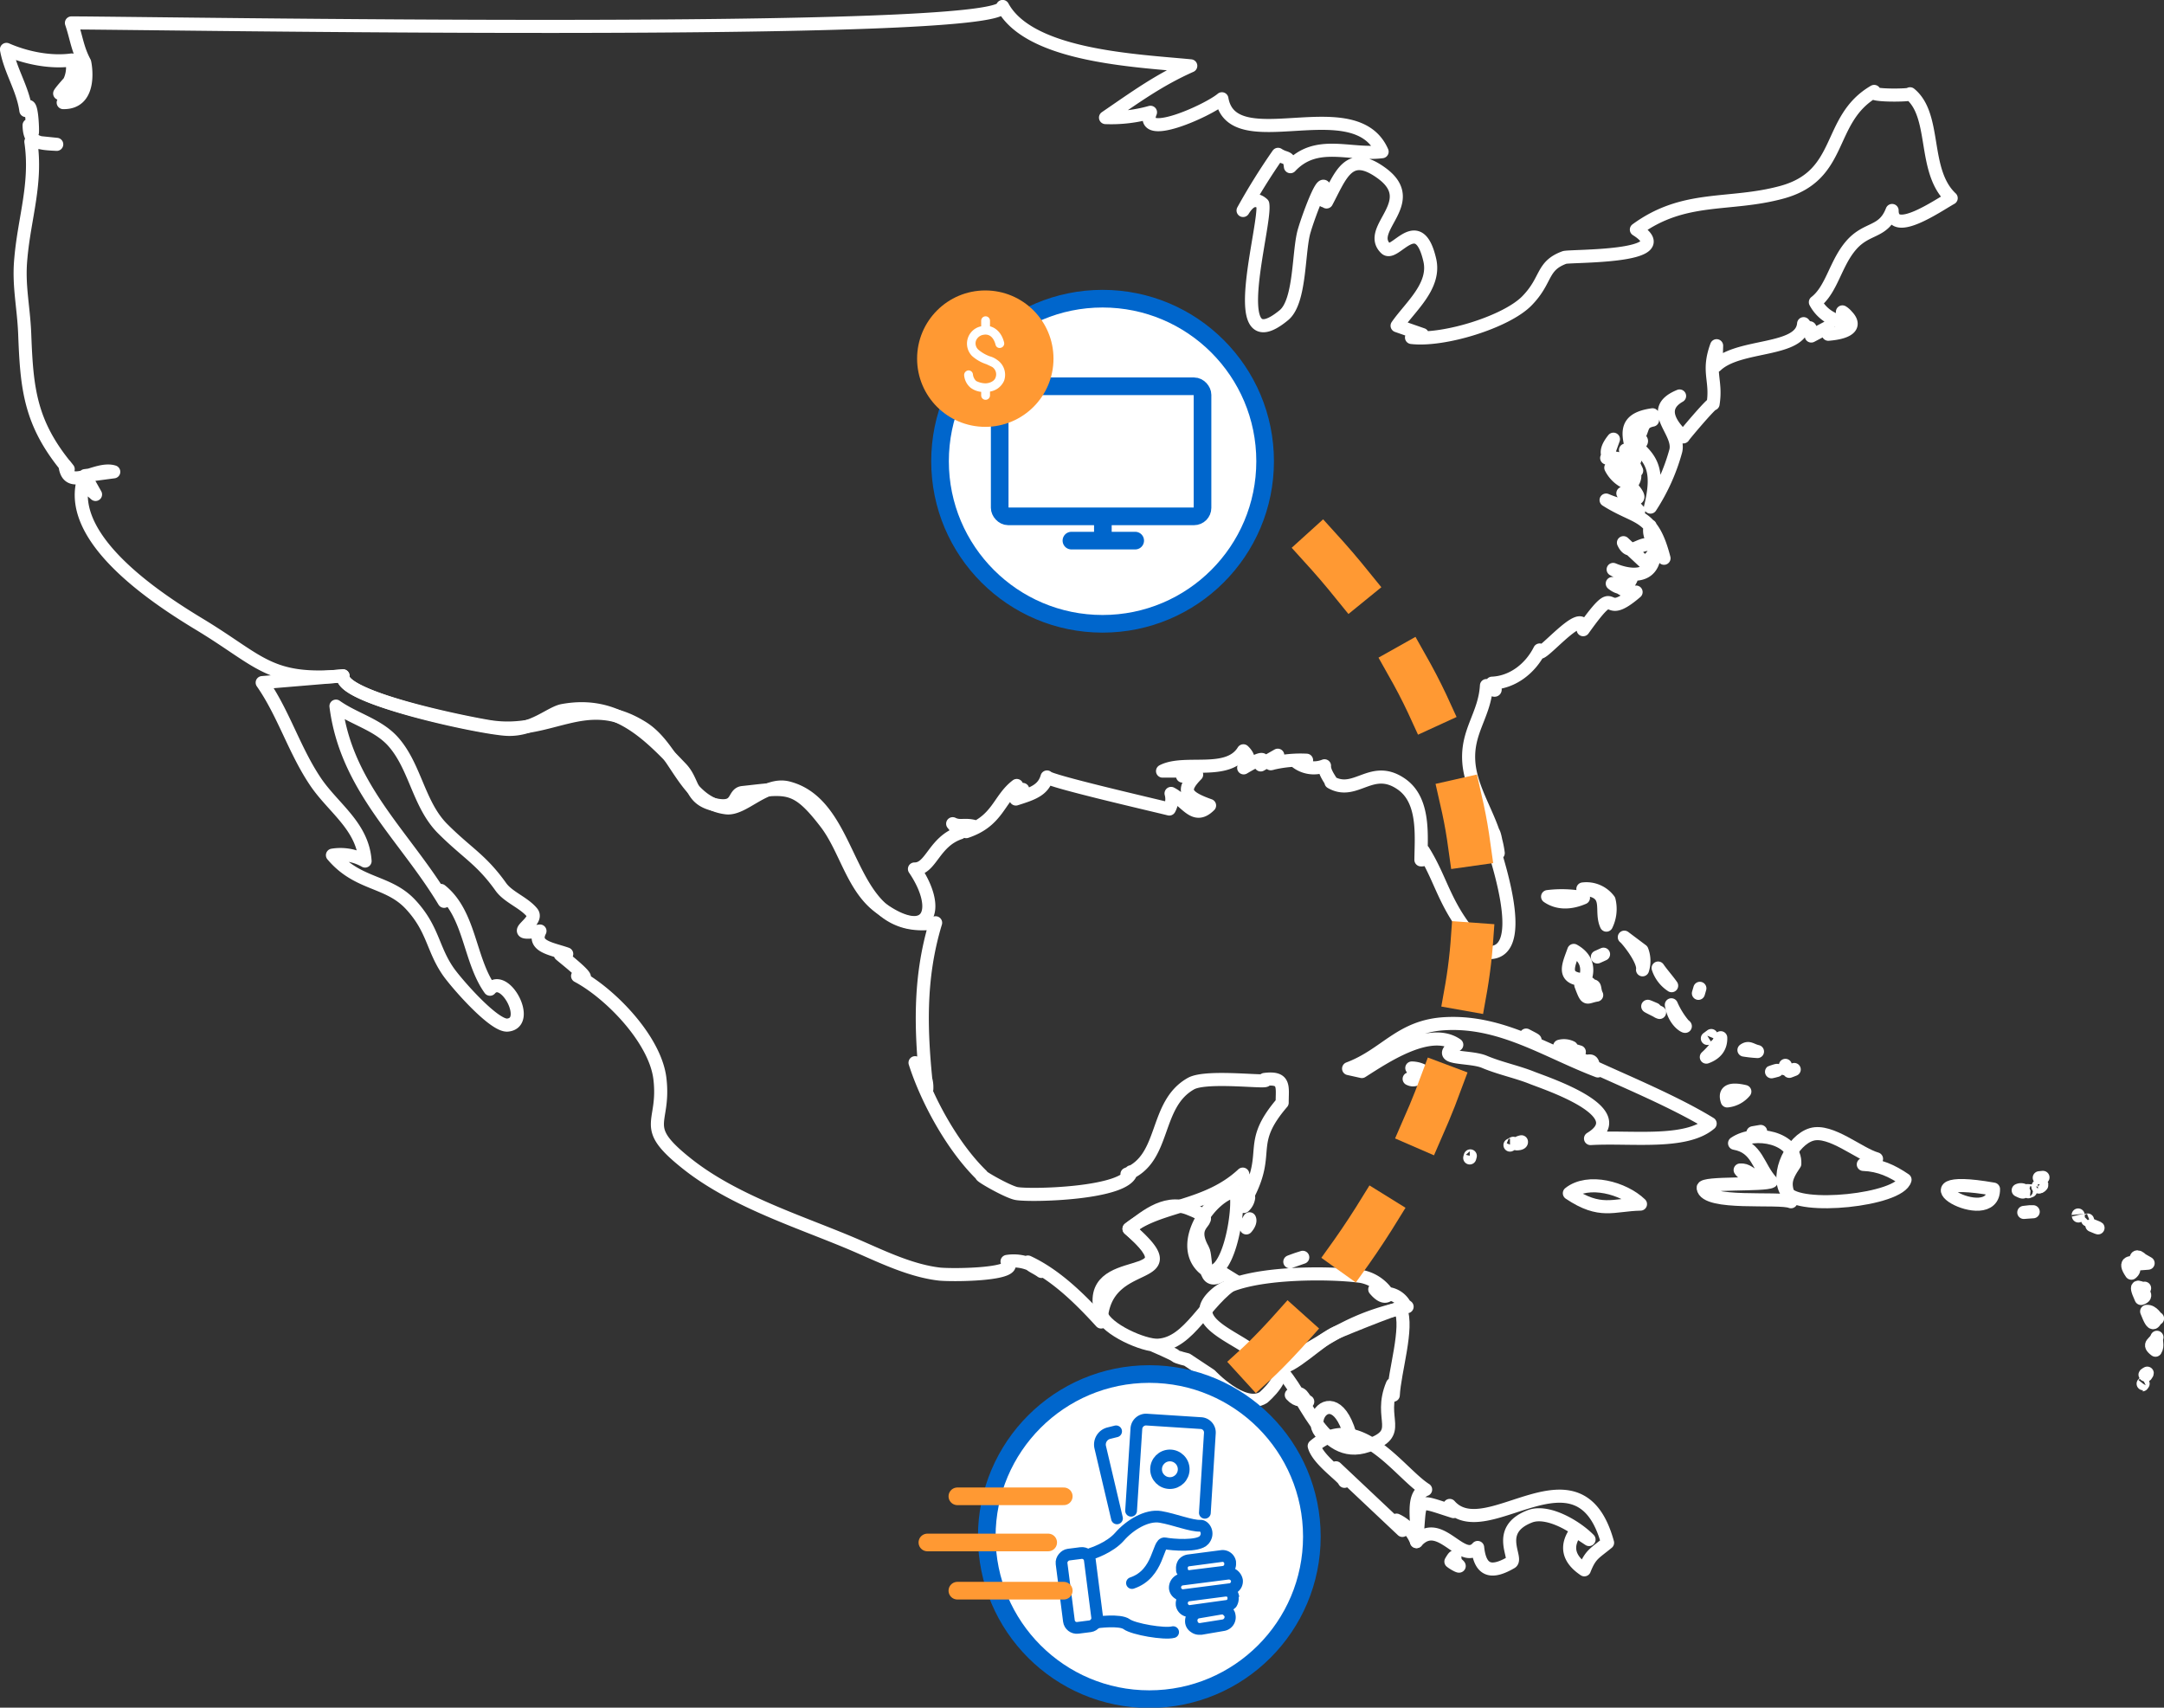 <svg id="Layer_1" data-name="Layer 1" xmlns="http://www.w3.org/2000/svg" width="736.2" height="580.9" viewBox="0 0 736.2 580.9"><rect x="0" y="0" width="736.2" height="580.9" fill="#333333" stroke="none"/><title>usa-Artboard 15</title><circle cx="375.1" cy="156.9" r="55.3" fill="#fff" stroke="#06c" stroke-miterlimit="10" stroke-width="6" style="isolation:isolate"/><line x1="375.2" y1="176.2" x2="375.2" y2="183.6" fill="none" stroke="#06c" stroke-linecap="round" stroke-linejoin="round" stroke-width="6"/><rect x="340.1" y="131.4" width="69" height="44.25" rx="2.9" ry="2.9" fill="none" stroke="#06c" stroke-linecap="round" stroke-linejoin="round" stroke-width="6"/><line x1="364.5" y1="183.9" x2="386.2" y2="183.9" fill="none" stroke="#06c" stroke-linecap="round" stroke-linejoin="round" stroke-width="6"/><circle cx="335.2" cy="122" r="23.2" fill="#f93"/><path d="M339.2,122.4a7.3,7.3,0,0,0-2.5-1.2,13,13,0,0,1-3.8-2.2,2.9,2.9,0,0,1-.9-3,3.2,3.2,0,0,1,2.5-2.1c2.9-.6,3.9,2.2,4.2,3.4a1.4,1.4,0,0,0,1.8,1,1.5,1.5,0,0,0,1.1-1.8c-.7-2.9-2.5-4.9-4.8-5.5v-1.9a1.5,1.5,0,0,0-1.5-1.5,1.5,1.5,0,0,0-1.5,1.5V111a6,6,0,0,0-3.1,10.1,13.7,13.7,0,0,0,4.9,2.8l1.9.9a3,3,0,0,1,1.2,3.6c-.4,1.3-2.1,2-3.5,2a7.3,7.3,0,0,1-3.1-.8,3.6,3.6,0,0,1-1.1-2.2,1.5,1.5,0,0,0-1.6-1.4,1.6,1.6,0,0,0-1.4,1.6,6.2,6.2,0,0,0,2.2,4.3,7.3,7.3,0,0,0,3.6,1.4v1.2a1.5,1.5,0,0,0,1.5,1.5,1.5,1.5,0,0,0,1.5-1.5v-1.3a6.3,6.3,0,0,0,4.8-3.7A6.1,6.1,0,0,0,339.2,122.4Z" fill="#fff" style="isolation:isolate"/><path d="M663.8,67.4c-9.9-9.3-4.8-28-14-35.5.8.6-15,.8-12.2-.8-16.3,9.5-10.1,28.5-31.4,34.3-18,4.9-33.1.7-49.5,12.7,15.5,9.8-22.9,8.8-24.5,9.5-7.9,2.9-5.8,7.7-12.8,14.8s-28.2,13.7-39.2,12.4l3.7-1-8.6-3c4.5-6.5,13.2-13.5,11.1-22.4-3.9-16.7-11.9-.8-15-3.9-6.9-6.7,12.3-15.8-1.5-25.7-11.1-8-13.7.7-18.6,9.9.8-5,1.1-1.3-.9-.4,1.7-14.1-5.5,6-6.6,9.9-2.2,6.8-1.2,24.2-7,29-20.5,16.9-5.9-30.8-7.2-37.8-2.3-2.1-4.5-1.4-6.7,2.2a218.3,218.3,0,0,1,11.9-19.1c2.7,1.8,3.8.4,4.2,4.2,8.9-9.5,20.2-3.7,31.2-5.1-9.3-21.3-51,2.5-54.5-18-4.7,4-28.4,14.7-24.3,4.6A49.4,49.4,0,0,1,376.1,40c10.1-6.9,18-12.7,29-17.6-18.4-1.8-54.8-3.2-64-20.2.2,10.6-291.6,5.6-316.8,5.6,1.7,5,2,8.7,4.5,13.4.1.1,2.9,13.9-7.3,13.7,4.8-1.2,5.5-4.8,5.7-11.3-1.3,1.8-6.2,6.9-6.9,8.2a11.1,11.1,0,0,0,4.1-11.4c-7.2,1-15.6-.7-22.2-3.6,1.3,7.3,5.6,13.4,6.6,20.8,2.1-5.7,2.4,8,2.2,7.5a4.4,4.4,0,0,1-1.1-2.5c.1,5.8,2.7,6.2,9.4,6.5l-8.8-.9c2.1,14.1-2.2,25.9-3.4,39.6C6.2,97,8,104,8.4,113.4c.7,18.7,1.7,30.6,14.8,46.2l-1.1-1.4c1,9.4,10.5.4,16.6,2.3l-9.8,1.3,3.6,6.4c-1.7-1.5-3.3-2.7-4.3-4.3-5.1,20.3,26.3,40.4,39.7,48.5,20.7,12.5,23.7,19.7,48.8,17.5-1.3,7.5,47,17.8,55.8,18.2s14.7-5.6,18.9-6.4c18.5-3.4,29.1,7.9,40.3,19.6,4.5,4.7,2.9,10.5,11.3,12.4s6.2-3.7,9.6-4.1c15.1-1.6,18-3.2,28.4,10.4,6.8,8.9,9.1,22.2,18.6,28.9,16.4,11.7,21,.7,11.5-13.3,5.7.1,6.5-9.3,15.5-12.3l-2.5-3.1c2.4,1.2,3.9.1,7.2.9a15.1,15.1,0,0,0-2.6,1.8c10.8-3.6,11-11,17.2-15.7-2.6,7.4,6-3.7-.3,4.6,5.7-1.8,9.3-3,10.6-7.5.4,1.3,34.7,9.2,41.6,10.9a7,7,0,0,0,.6-5.3c5.4,2.8,7.9,9.3,13.1,4.1-8.8-3.1-9.4-5.4-4.4-10.5l-4.8.5a4,4,0,0,0,1.7-1.7h-8.5c7.6-3.9,22.2,1.7,27.5-6.9,2.2,2.1,2.2,4.1.1,5.8,5.7-3.4,7.7-3.8,5.8-1l5.8-3.3a2.7,2.7,0,0,1-2.4,2.9,41.8,41.8,0,0,1,12.2-1.2,14.9,14.9,0,0,0-3.6.5,9.8,9.8,0,0,0,9.7,1.4c-.2,2.5,3,6,2.2,5.6,8.5,4.9,13.9-6.6,24.2.8,7.7,5.6,6.5,17.4,6.4,25.6,1.7.1,1.9-.9.8-3.1,6.8,10.8,7.3,20.1,19.9,33-1,1-2.4-2-2.6.5,23.6,9.1,4.8-39,3.8-43.3,1.4,1.9.9,2.4,1.6,5.1,1.4-5.6,2.2,3.7,2.8,5.5-1.3-10.9-9.2-20.3-10-30.9s5.4-16,6-26.1c2.6,1.9,4.1,2.6,1.9-.8,7.1-.3,13.1-5.1,16.2-11.3-1.5,5.1,15.4-16.1,14.8-6.9,13-18.2,5.2-1.8,18-12.8-3.8.5-5.4-2-8.1-2.9,2.7,2.2,4.9,1.7,6.4-1.5l-6.1-3.3c5.8,2.4,13.6,3.3,14.1-5.6l-3.1,3.5-7.5-7c2.6,5.7,6.3-1.8,10.5,1.5-.8-3.1-2.1-4.3-1.4-7.2.9,4,3.1,7.3,4.7,11-4-15.6-9-13-19.7-19.8,3.7,1.6,8.5,2.6,11.1,3.7l-5.4-6c10.9,5.6,1.9-4-4.1-8.7a11,11,0,0,0,7,5.7c6.2-8.6-14.7-4.7-6.1-15.4l-2.3,6.4a11.1,11.1,0,0,1,10.2,4.3,59,59,0,0,0-3.8-7,5.5,5.5,0,0,0,3.2,3.3c-2.3-8-4.7-13.8,6-15.3-1.3.8-1.9,1.4,0,1.8-4.3.9-2.8,3.1-5.2,6.3,2,.3,1.9,1.2-.2,2.6,4.9,4.5,7.8,8.1,4.7,20.7a67.4,67.4,0,0,0,8.6-19.1c1.7-6.8-10.4-13.9,1.3-18.7-7.2,4.1-2.8,10.1,1.3,13.9-.6.5,9.7-11.8,10.1-11.2,1.3-8.2-2.1-10.8,1.2-19.8l-.2,6.8c7.9-7.6,29-4.5,29.8-14.3,2.5,3.3,2-1,2.6,4.2l5.7-3c-.3-.2.2,2.4.1,2.4,7.5-.6,10.5-3.2,4.8-7.6a6.2,6.2,0,0,1,2.7,3.6,13,13,0,0,1-11.9-6.9c5.6-4.3,6.8-13.2,12.2-19.4s10.9-4,13.9-11.8C643.7,80.8,659.3,69.9,663.8,67.4Z" fill="none" stroke="#fff" stroke-linejoin="round" stroke-width="4.45"/><path d="M690,405.4l.8-.3C689.9,405,688.7,404.9,690,405.4Zm.5,6.8c-3.6.4-1.8.2,1.2,0Zm-2.3-7.4a2.2,2.2,0,0,0-1.6.1C687.6,405.4,688.8,406,688.2,404.8Z" fill="none" stroke="#fff" stroke-linejoin="round" stroke-width="4.45"/><path d="M690.9,404Zm4.2-3.5C692,400.8,695.3,400.5,695.1,400.5Zm-1.8,3.2c.4.3.9,0,1.3-.5S693.4,403,693.3,403.7Z" fill="none" stroke="#fff" stroke-linejoin="round" stroke-width="4.45"/><path d="M730.5,467.1c-.5.3-1.2.6-.4.7H730C730.2,467.6,730.5,467.3,730.5,467.1Zm-1.4,3.6C728.7,471.2,728.8,471.2,729.1,470.7Zm2.1-7.2Z" fill="none" stroke="#fff" stroke-linejoin="round" stroke-width="4.45"/><path d="M604.1,364.2C600,365.3,606.3,363.7,604.1,364.2Zm6.3-.4C606.5,365.3,610.7,363.7,610.4,363.8Zm-3-1.4C607.3,362.6,606.9,364.9,607.4,362.4Z" fill="none" stroke="#fff" stroke-linejoin="round" stroke-width="4.45"/><path d="M654.1,407.8Zm24.1-3.3C642.8,398.3,678.3,418.7,678.2,404.5Zm5.2,3.1Z" fill="none" stroke="#fff" stroke-linejoin="round" stroke-width="4.45"/><path d="M489.3,509.4Zm6.2,22.4c-1-.7.2-4.2-1.9-.6C494.5,532,498.1,533.9,495.5,531.8Zm29.8-10Zm21.6,3c-9.7-35.3-41.2,1.5-53.7-12.7a10.7,10.7,0,0,0,1.3,2.1c-13.7-4.3-10.9-5-12.6,10.2,7.9-8.8,15.4,8.2,20.8,2,.9,8.6,5.2,8.7,11.4,5.1,2.4-1.4-5.8-11,6.4-15.7,6.1-2.3,15.8,3.5,20.1,7.9l-4.4-2.9c-3.7,5.1-2.7,9.5,2.8,13.2C541.1,528.7,542.4,528.5,546.9,524.8Zm-19.2-4.9Z" fill="none" stroke="#fff" stroke-linejoin="round" stroke-width="4.45"/><path d="M707,413.3C707.1,413.7,707.1,413.8,707,413.3Zm3.2,1.7C709.9,415.3,710,415.3,710.2,415Z" fill="none" stroke="#fff" stroke-linejoin="round" stroke-width="4.45"/><path d="M476.5,445.5c4.5-3.1-18.5,6.4-21.7,7.7-6.1,2.6-15.4,12.8-20,12,9.4,8.8,14.6,32,30.4,26.6,13-4.4,3.4-8.7,8.5-20.9.3,1.8-.6,2.4.3,3.7C474.4,466.6,479.2,451.5,476.5,445.5Zm-31.6,31.3c-2.1-1-3.3.2-5.6-2.3C443.5,472.8,442.9,475.8,444.9,476.8ZM459.8,490C436.7,492.1,453.6,463.7,459.8,490Z" fill="none" stroke="#fff" stroke-linejoin="round" stroke-width="4.45" fill-rule="evenodd"/><path d="M734,448.5c-.5,0-1.6-2.6-3.7-2.4C732.8,452.6,732.7,449,734,448.5Z" fill="none" stroke="#fff" stroke-linejoin="round" stroke-width="4.45"/><path d="M733.8,454.9c-.8,2.2-3.4,2.2-.5,4.4C734.3,457.7,733.3,456.3,733.8,454.9Z" fill="none" stroke="#fff" stroke-linejoin="round" stroke-width="4.45" fill-rule="evenodd"/><path d="M517.6,388.4a3.9,3.9,0,0,0-1.6.7C516.8,389.1,517.7,388.9,517.6,388.4Zm-17.4,4.8C499.9,394.4,500,393.8,500.2,393.2Zm14.5-4.2C512.1,390.4,515.5,388.5,514.7,389Z" fill="none" stroke="#fff" stroke-linejoin="round" stroke-width="4.45"/><path d="M713.5,417.6C708.6,415.6,715.1,418.2,713.5,417.6Zm1.7,1.4Z" fill="none" stroke="#fff" stroke-linejoin="round" stroke-width="4.45"/><path d="M558.1,409.6c-5.7-5.5-17.8-8.8-24.2-3.7C544.5,413,548.7,409.8,558.1,409.6Z" fill="none" stroke="#fff" stroke-linejoin="round" stroke-width="4.45" fill-rule="evenodd"/><path d="M596.5,385.3C602.9,384.2,595,385.6,596.5,385.3Zm14.1,10.6c.4-8.8-13.5-11.8-20.5-7,7.8,1.4,7.9,8,12.5,13-2.3,1.4-23.4.2-23.2,2.2.8,6,25.8,3,29.9,4.7C606.9,403,607,401.2,610.6,395.9Zm-13.2,4.2c-2.1-.6-3-2.3-5.4-2.1C593.5,400.2,596.1,399.7,597.4,400.1Z" fill="none" stroke="#fff" stroke-linejoin="round" stroke-width="4.45"/><path d="M441.3,428.3l1.9-.6C438.1,429.5,437.4,429.7,441.3,428.3Zm36.6,15.6a7.6,7.6,0,0,0-5.2-3.8c-1.2,1.5-2.9,1-5-1.5a18,18,0,0,1,4,1,13.9,13.9,0,0,0-8.6-5.4c-10.3-1.5-40.1-1.8-49.1,5.7s-.2,12.1,7.8,16.9c6.2,3.8,11.5,8,16,6.6-1.1.4,11.5-6.9,11.9-7.2,9.9-5.9,16.7-8.9,29-11.7Z" fill="none" stroke="#fff" stroke-linejoin="round" stroke-width="4.45"/><path d="M416.3,433.3c-7.6,5.3-5.5-5.5-7.1-8.3-6.2-11,7.6-9-4.8-13.9-8.6-3.4-16,4-20.3,6.9,23.8,20.7-16.2,6.6-9.4,29.1,1.6,5.1,14.5,10.8,19.3,10.5,10.8-.6,15.9-15.1,26.5-21.7Z" fill="none" stroke="#fff" stroke-linejoin="round" stroke-width="4.45" fill-rule="evenodd"/><path d="M725.9,429.3c-.2.5-3.9-.7-.8,3.8C726.8,431.8,725.6,430.1,725.9,429.3Zm4,3.3Zm-1.2-4.1c-1.8-1.7-2.4-1.1-1.9,1.5l4-.3Z" fill="none" stroke="#fff" stroke-linejoin="round" stroke-width="4.45"/><path d="M648.1,401.3c-4.4-3-8.7-5-14.2-5.2.3-.1,3.5-1.6,4.5-1.9-6-1.7-15.6-10.2-22.1-8.3s-12.4,13.3-8.5,19.6S646.2,408.3,648.1,401.3Z" fill="none" stroke="#fff" stroke-linejoin="round" stroke-width="4.45" fill-rule="evenodd"/><path d="M729.6,438.2c-1.1.8-4.1-2.9-1.2,3.5C731.3,440.8,728,439.4,729.6,438.2Z" fill="none" stroke="#fff" stroke-linejoin="round" stroke-width="4.45" fill-rule="evenodd"/><path d="M530.6,355.9c1.3,0,2.6.6,4,.4A5.7,5.7,0,0,0,530.6,355.9Zm8.2,4.8c1.5.9,1.5,2.5,3.1,1.1C541.3,360.1,540.1,361.5,538.8,360.7Zm-1.1-.9Zm-2.5-2.6C540.3,358.7,534.4,357,535.2,357.2Zm46.6,25c-11.7-7.2-28.8-14.3-39.2-19.1l1,1.2c-17.2-6.5-32.5-17-51.6-16.1-15.6.7-20.4,10.5-33.2,15.3l4.5,1c7.3-4.6,23.1-15.5,32.3-9.1-8.4,5.3,4.2,3.6,9.4,5.8s11.1,3.4,16.1,5.4,34.9,11.7,20,20.7C554.8,386.5,573.4,389.4,581.8,382.2Zm-61.4-28.9c4,1.4.5-.3-1.2-1.2A3.4,3.4,0,0,1,520.4,353.3Zm-35.7,11.3a8.4,8.4,0,0,0-4.4-1.3c1.5,2.4,1.2,3.7-.9,3.7C479.9,367.2,481.8,368.4,484.7,364.6Z" fill="none" stroke="#fff" stroke-linejoin="round" stroke-width="4.45"/><path d="M485,506.7c-8.9-5.6-22.9-27.6-37.9-14.8,1.2,4.7,9.9,10.5,10.3,12l-2.9-4.6,22.6,21.3-2-3.5a13.2,13.2,0,0,1,6.8,7.3C482.6,518,479.8,508.6,485,506.7Z" fill="none" stroke="#fff" stroke-linejoin="round" stroke-width="4.45" fill-rule="evenodd"/><path d="M424.8,407.4a11.9,11.9,0,0,0-1.6,3A4.9,4.9,0,0,0,424.8,407.4Zm-4.5-2.3c-8.6,1.7-19.5,17.7-11.2,25.9S422.3,410.5,420.3,405.1Zm4.8,9.5a6.4,6.4,0,0,0-1.1,3.1C424.9,416.7,425.5,415.4,425.1,414.6Z" fill="none" stroke="#fff" stroke-linejoin="round" stroke-width="4.45"/><path d="M547.4,306.2a9.6,9.6,0,0,0-8.9-3.8c10.2.8,5.6,7.1,8,12.3A12.5,12.5,0,0,0,547.4,306.2Zm-1.9,18.4C540.6,326.8,546,324.4,545.5,324.6ZM563,343.3c-5.3-2.3-.6,0,1.6,1.1A3.1,3.1,0,0,1,563,343.3Zm-4.4-20-6-4.5c.7.4,6.8,7.8,6.2,11.1A9.9,9.9,0,0,0,558.6,323.3Zm-15.4,15.2c-1.1-2.2,0-4-2.6-2.7.8-1.6-.1-1.8-2.8-.7C539.9,340.7,539.5,339.1,543.2,338.5Zm-4.5-33.1a39,39,0,0,0-12.2-.4C530,307.4,534.3,307.3,538.7,305.4Zm.5,27.9c1.5-4.3.3-7.7-3.8-10C533.6,328.4,531.1,333,539.2,333.3Zm55.2,34.3Zm-.8,3.7c-5.1-1.2-7.1-.1-6,3.2A8.9,8.9,0,0,0,593.6,371.3Zm-24.9-36c-1.4-2-3.3-4.1-4.6-6A11.3,11.3,0,0,0,568.7,335.3ZM585.4,353c-.6,1.9-2.2,4.1-4.9,6.6C583.8,358.4,585.5,356.2,585.4,353Zm12.5,4.7c-2.2-.5-2.9-1.7-4.6-.5A43.2,43.2,0,0,0,597.9,357.7Zm-25-9a27.9,27.9,0,0,1-4.3-6.9C569.7,348.6,574.9,350,572.9,348.7Zm5.4-12.5C577.5,338.9,577.8,338,578.3,336.2Zm2.6,17C584,350.9,580.4,353.6,580.9,353.2Z" fill="none" stroke="#fff" stroke-linejoin="round" stroke-width="4.45"/><path d="M724,414.6Zm.6,5.2Z" fill="none" stroke="#fff" stroke-linejoin="round" stroke-width="4.45"/><path d="M436.2,375.1c0-5.4,1.1-8.8-6-7.9,3.7,1.6-19.4-1.7-25,1.4-12.7,7.1-8.4,25.5-21.8,30.8.6.1,1-.2,1.4-.8-1.3,7.5-34.1,8.3-39,7.4-3.1-.6-13-6.3-11.8-6.2-9.7-9.4-18.5-25.2-22.7-38.3,2.8,2.7,4.2,5.6,4,9-2.1-19.5-2.8-37.5,3-56.6-31.6,4.7-26.1-39.7-50.2-45.9-7.9-2-15.1,7.5-21,6.8-14.3-1.7-17.2-20.4-28.7-27.4-19.6-12.1-30.8,3-51.7-.2-8.3-1.3-51.2-10-50-17.3l-27.5,2.3c7.4,10.6,11,23.3,18.4,34.1,6.1,8.8,15.8,14.9,16.6,26.6a17,17,0,0,0-11.1-2c8.7,10.3,18.9,8.5,26.6,16.8s7.4,15,12.8,22.8c2.8,4,15.6,18.7,20.2,18.2,8.2-.8-1-18-6-12.2-7.1-9.9-6.7-25.6-16.7-33.6.2.8,1.1,3.3,1.1,3.7-13.4-22.3-33.3-38.7-36.8-66.4,6.2,4.4,14,6.2,19.2,11.8,7.8,8.5,8.8,21.6,17.1,29.9s13.1,10.4,19.8,19.8c2.5,3.5,7.8,5.3,10.6,8.7s-9.8,8.1,2.7,6.3c-2.7,5.3,4,6,9.1,7.8-.3,1.2-1,1.3-2.2.2.8.8,13.3,10.4,5.9,7.3,11.1,5.9,26.4,21.6,28,34.9,1.9,15.9-7.3,15.9,9.4,29.1s40,20.1,58.1,28c8.7,3.8,18.1,8.3,27.6,9.4,5,.5,28.3.2,23-4.3a14.3,14.3,0,0,1,11.7,3.4c-1.8-1.3-3.7-1.9-4.6-3.2,9.5,4.4,17.8,12.6,24.9,20.4.8-23.9,32.3-12.2,9.5-31.7,10-8.2,26.3-7,38.7-18.6a56.7,56.7,0,0,0,2,6.7C432.2,391.5,424.2,389.1,436.2,375.1Z" fill="none" stroke="#fff" stroke-linejoin="round" stroke-width="4.45"/><path d="M392.3,457.6s7.2,3.1,7.6,3.6,3.9,1.3,3.9,1.3l8,5.3s11.1,11.9,18,7.6c0,0,9.8-8.2,3.6-11.7" fill="none" stroke="#fff" stroke-linejoin="round" stroke-width="4.45" fill-rule="evenodd"/><circle cx="391" cy="522.7" r="55.3" fill="#fff" stroke="#06c" stroke-miterlimit="10" stroke-width="6" style="isolation:isolate"/><path d="M371.3,528.5s6.2-1.9,9.6-5.8,9.2-7.5,13.9-6.7,10.6,3.2,13.6,3c1.4-.1,3.2,2.6,1.2,4.9s-10.8,1.6-13.3,1.1-1.9,10.4-11.2,13.5" fill="none" stroke="#06c" stroke-linecap="round" stroke-linejoin="round" stroke-width="4"/><path d="M373.1,551.9s7.9-1.1,10.2.6,12.8,3.5,15.8,2.7" fill="none" stroke="#06c" stroke-linecap="round" stroke-linejoin="round" stroke-width="4"/><rect x="354.7" y="536.2" width="25.1" height="9.69" rx="2.7" ry="2.7" transform="translate(857.2 108) rotate(82.7)" fill="none" stroke="#06c" stroke-linecap="round" stroke-linejoin="round" stroke-width="4"/><path d="M380,516.5l-5.7-24.2a4,4,0,0,1,3-4.8l2.4-.6" fill="none" stroke="#06c" stroke-linecap="round" stroke-linejoin="round" stroke-width="4"/><circle cx="398" cy="499.8" r="4.7" fill="none" stroke="#06c" stroke-linecap="round" stroke-linejoin="round" stroke-width="4"/><line x1="325.7" y1="541.1" x2="361.9" y2="541.1" fill="none" stroke="#f93" stroke-linecap="round" stroke-linejoin="round" stroke-width="6"/><line x1="325.7" y1="509" x2="361.9" y2="509" fill="none" stroke="#f93" stroke-linecap="round" stroke-linejoin="round" stroke-width="6"/><line x1="315.5" y1="524.7" x2="356.6" y2="524.7" fill="none" stroke="#f93" stroke-linecap="round" stroke-linejoin="round" stroke-width="6"/><path d="M384.8,513.9l1.8-27.9a3.3,3.3,0,0,1,3.4-3.1l18.6,1.2a3.2,3.2,0,0,1,3,3.4l-1.7,27.1" fill="none" stroke="#06c" stroke-linecap="round" stroke-linejoin="round" stroke-width="4"/><path d="M421.6,543.1a7.5,7.5,0,0,0-.5-1.6,4.6,4.6,0,0,0,1.7-4.2,5.2,5.2,0,0,0-2.6-3.6,4.9,4.9,0,0,0,.3-2.1v-.4a4.6,4.6,0,0,0-5-3.9L404,528.8a4.9,4.9,0,0,0-3,1.7,5,5,0,0,0-.9,3.3v.4a2.4,2.4,0,0,0,.5,1.4,4.9,4.9,0,0,0-2.9,4.9,4.5,4.5,0,0,0,1.8,3.1l.7.5a4.7,4.7,0,0,0-.2,1.7v.2a4.6,4.6,0,0,0,3.4,3.9,5.3,5.3,0,0,0-.2,2.2,4.4,4.4,0,0,0,2,3.1,4.7,4.7,0,0,0,2.8.9h.8l7.6-1.3h0a4.7,4.7,0,0,0,3.9-5.6,3.6,3.6,0,0,0-.7-1.7l.9-.8a5.2,5.2,0,0,0,.9-3.4Zm-19.2-3.8,15.6-2h.1a.8.8,0,0,1,.7.5c0,.4-.2.8-.6.8l-15.6,2a.5.5,0,0,1-.5-.1.6.6,0,0,1-.3-.5A.7.7,0,0,1,402.4,539.3Zm2.2,5.4,12.3-1.6h.5c0,.1.2.2.2.4v.2c0,.2,0,.3-.1.4a.5.5,0,0,1-.4.2h0L404.8,546c-.3.1-.6-.2-.7-.5v-.2A.6.6,0,0,1,404.6,544.7Zm-.4-11.7a.5.5,0,0,1,.4-.2l11.3-1.5h0a.6.6,0,0,1,.6.5v.3c0,.2-.1.3-.1.4l-.4.2h0l-11.3,1.4h-.4l-.2-.3V533Zm11.7,17.9-7.6,1.2c-.3.1-.5-.1-.6-.1a.9.9,0,0,1-.3-.6.7.7,0,0,1,.6-.9l7.6-1.3h.2c.2,0,.4.1.4.2s.3.2.4.5A.9.9,0,0,1,415.9,550.9Z" fill="#06c"/><path d="M427.7,463.7s157.7-144,11.1-288.1" fill="none" stroke="#f93" stroke-linecap="square" stroke-width="14.43" stroke-dasharray="15.63 33.67"/></svg>
